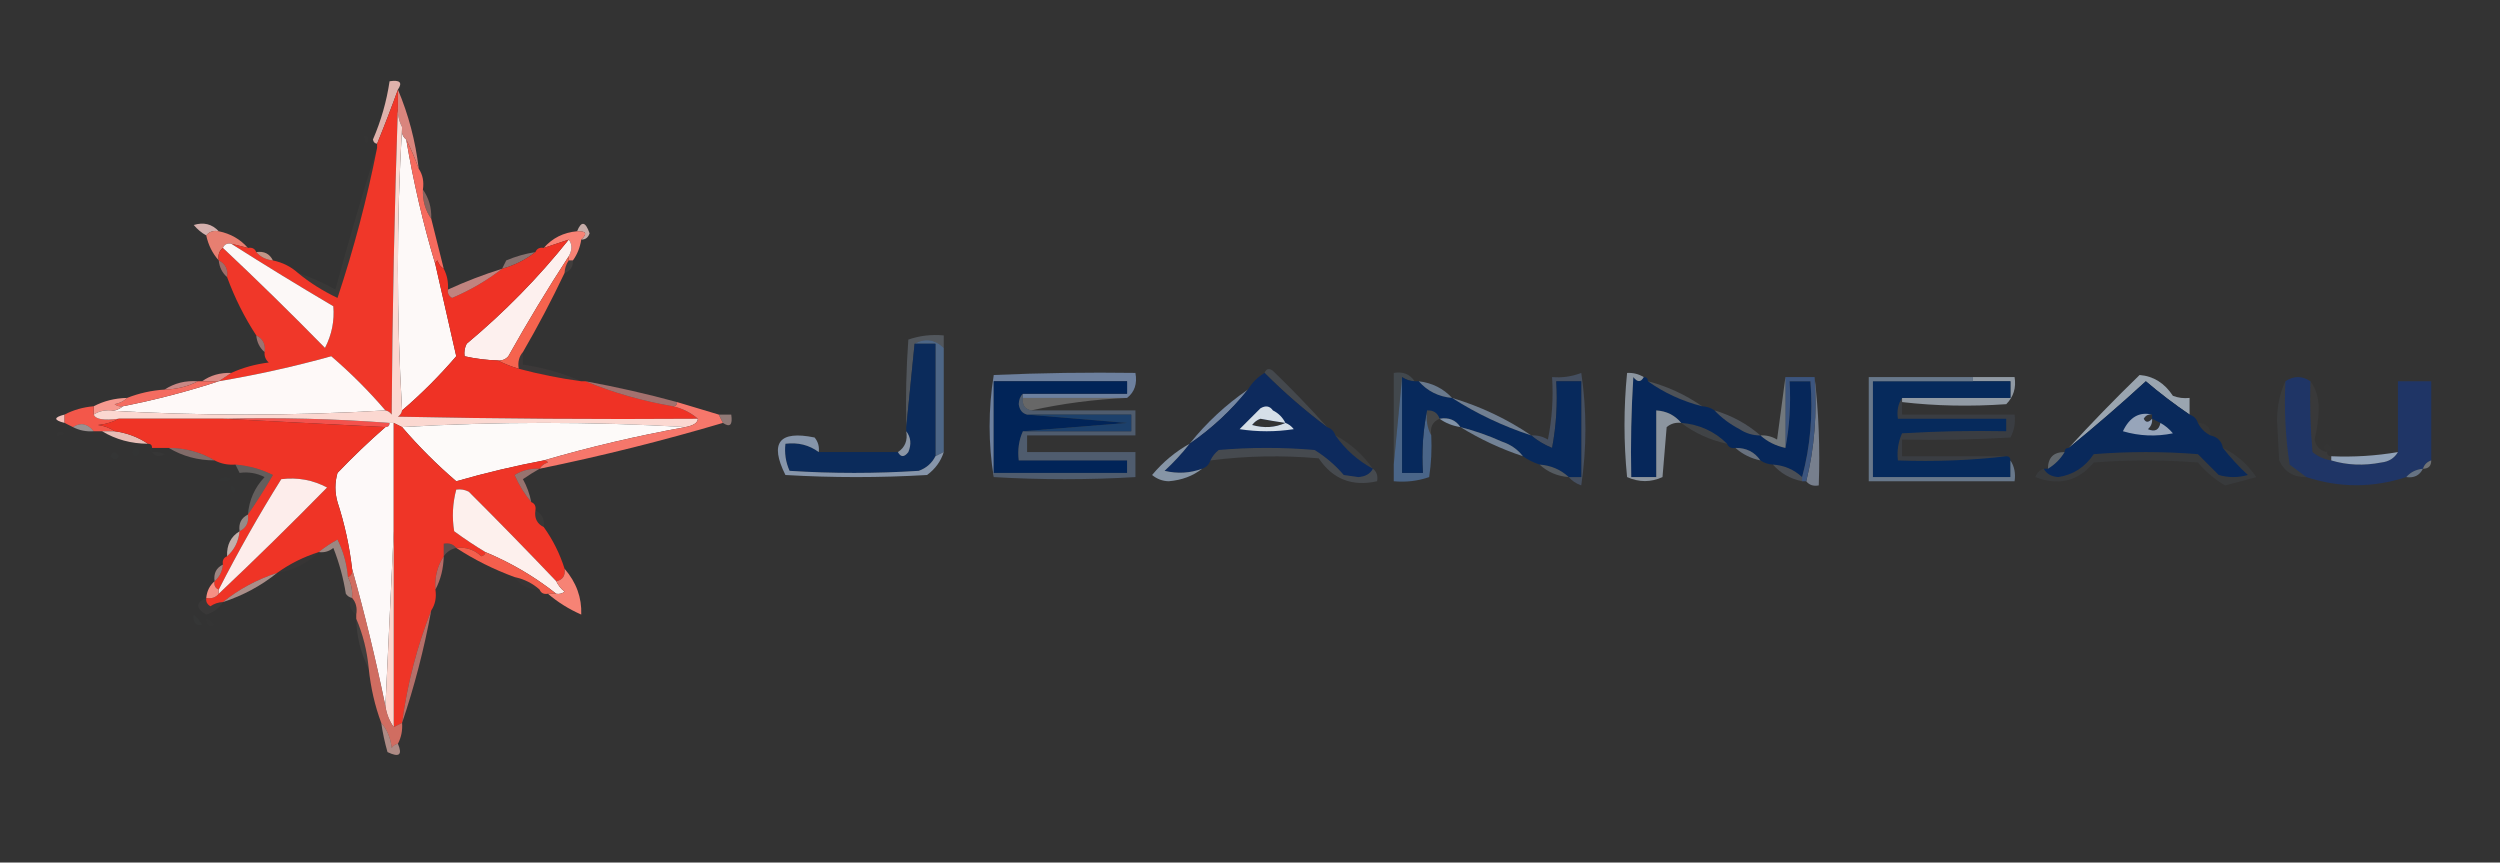 <?xml version="1.0" encoding="UTF-8"?>
<!DOCTYPE svg PUBLIC "-//W3C//DTD SVG 1.1//EN" "http://www.w3.org/Graphics/SVG/1.1/DTD/svg11.dtd">
<svg xmlns="http://www.w3.org/2000/svg" version="1.1" width="600px" height="207px" style="shape-rendering:geometricPrecision; text-rendering:geometricPrecision; image-rendering:optimizeQuality; fill-rule:evenodd; clip-rule:evenodd" xmlns:xlink="http://www.w3.org/1999/xlink">
<rect width="100%" height="100%" fill="#333333" stroke="none"/>
<g><path style="opacity:0.851" fill="#fcc8c1" d="M 95.5,21.5 C 93.961,25.783 92.294,30.116 90.5,34.5C 89.957,34.44 89.624,34.107 89.5,33.5C 91.446,28.996 92.78,24.329 93.5,19.5C 95.993,19.131 96.66,19.797 95.5,21.5 Z"/></g>
<g><path style="opacity:1" fill="#fdf9f8" d="M 96.5,30.5 C 96.263,31.791 96.596,32.791 97.5,33.5C 99.232,43.755 101.565,53.755 104.5,63.5C 106.165,70.826 107.831,78.159 109.5,85.5C 105.479,90.188 101.146,94.521 96.5,98.5C 95.167,75.833 95.167,53.167 96.5,30.5 Z"/></g>
<g><path style="opacity:0.006" fill="#f7fffb" d="M 87.5,32.5 C 88.525,32.897 88.692,33.563 88,34.5C 87.536,33.906 87.369,33.239 87.5,32.5 Z"/></g>
<g><path style="opacity:0.839" fill="#f9958b" d="M 95.5,21.5 C 98.038,27.49 99.705,33.823 100.5,40.5C 99.651,38.112 98.651,35.779 97.5,33.5C 96.596,32.791 96.263,31.791 96.5,30.5C 95.699,28.958 95.366,27.291 95.5,25.5C 95.5,24.167 95.5,22.833 95.5,21.5 Z"/></g>
<g><path style="opacity:0.427" fill="#f8a79d" d="M 101.5,45.5 C 102.924,47.514 103.59,49.848 103.5,52.5C 102.076,50.486 101.41,48.152 101.5,45.5 Z"/></g>
<g><path style="opacity:1" fill="#f66b5e" d="M 97.5,33.5 C 98.651,35.779 99.651,38.112 100.5,40.5C 101.451,41.919 101.784,43.585 101.5,45.5C 101.41,48.152 102.076,50.486 103.5,52.5C 104.49,56.386 105.49,60.386 106.5,64.5C 105.778,64.082 105.278,63.416 105,62.5C 104.601,62.728 104.435,63.062 104.5,63.5C 101.565,53.755 99.232,43.755 97.5,33.5 Z"/></g>
<g><path style="opacity:0.035" fill="#fdcac1" d="M 90.5,35.5 C 88.075,47.739 84.909,59.739 81,71.5C 77.516,69.85 74.349,67.85 71.5,65.5C 74.596,66.547 77.596,67.88 80.5,69.5C 83.627,57.996 86.96,46.663 90.5,35.5 Z"/></g>
<g><path style="opacity:0.82" fill="#f8ccc8" d="M 52.5,55.5 C 51.209,55.263 50.209,55.596 49.5,56.5C 48.373,55.878 47.373,55.045 46.5,54C 48.88,53.261 50.88,53.761 52.5,55.5 Z"/></g>
<g><path style="opacity:0.737" fill="#fcd7d2" d="M 139.5,57.5 C 141.031,56.075 140.698,55.409 138.5,55.5C 139.518,52.972 140.518,53.139 141.5,56C 141.164,57.03 140.497,57.53 139.5,57.5 Z"/></g>
<g><path style="opacity:0.906" fill="#f98777" d="M 52.5,55.5 C 55.331,56.079 57.664,57.412 59.5,59.5C 58.167,59.167 56.833,58.833 55.5,58.5C 54.508,58.328 53.842,58.662 53.5,59.5C 52.596,60.209 52.263,61.209 52.5,62.5C 50.992,60.819 49.992,58.819 49.5,56.5C 50.209,55.596 51.209,55.263 52.5,55.5 Z"/></g>
<g><path style="opacity:1" fill="#f03729" d="M 95.5,21.5 C 95.5,22.833 95.5,24.167 95.5,25.5C 94.668,49.997 94.168,74.663 94,99.5C 93.617,98.944 93.117,98.611 92.5,98.5C 88.521,93.854 84.188,89.521 79.5,85.5C 70.604,87.974 61.604,89.974 52.5,91.5C 53.5,90.833 54.5,90.167 55.5,89.5C 58.258,88.24 61.258,87.406 64.5,87C 63.748,86.329 63.414,85.496 63.5,84.5C 63.771,82.62 63.104,81.287 61.5,80.5C 58.659,76.151 56.325,71.484 54.5,66.5C 54.771,64.62 54.104,63.287 52.5,62.5C 52.263,61.209 52.596,60.209 53.5,59.5C 61.825,67.325 69.992,75.325 78,83.5C 79.631,80.318 80.297,76.985 80,73.5C 71.686,68.6 63.519,63.6 55.5,58.5C 56.833,58.833 58.167,59.167 59.5,59.5C 60.492,59.328 61.158,59.662 61.5,60.5C 62.514,61.674 63.847,62.34 65.5,62.5C 67.819,62.992 69.819,63.992 71.5,65.5C 74.349,67.85 77.516,69.85 81,71.5C 84.909,59.739 88.075,47.739 90.5,35.5C 90.5,35.167 90.5,34.833 90.5,34.5C 92.294,30.116 93.961,25.783 95.5,21.5 Z"/></g>
<g><path style="opacity:1" fill="#f88275" d="M 138.5,55.5 C 140.698,55.409 141.031,56.075 139.5,57.5C 139.204,59.403 138.537,61.07 137.5,62.5C 137.167,62.5 136.833,62.5 136.5,62.5C 136.5,62.167 136.5,61.833 136.5,61.5C 137.354,59.965 137.354,58.632 136.5,57.5C 134.5,58.167 132.5,58.833 130.5,59.5C 132.579,57.127 135.246,55.794 138.5,55.5 Z"/></g>
<g><path style="opacity:0.722" fill="#fbbda9" d="M 61.5,60.5 C 63.38,60.229 64.713,60.896 65.5,62.5C 63.847,62.34 62.514,61.674 61.5,60.5 Z"/></g>
<g><path style="opacity:0.004" fill="#f1fffe" d="M 121.5,62.5 C 120.833,61.167 120.833,61.167 121.5,62.5 Z"/></g>
<g><path style="opacity:0.424" fill="#fcc9c3" d="M 128.5,60.5 C 126.151,62.341 123.485,63.674 120.5,64.5C 120.833,63.833 121.167,63.167 121.5,62.5C 123.746,61.545 126.079,60.878 128.5,60.5 Z"/></g>
<g><path style="opacity:0.557" fill="#f89b94" d="M 52.5,62.5 C 54.104,63.287 54.771,64.62 54.5,66.5C 53.326,65.486 52.66,64.153 52.5,62.5 Z"/></g>
<g><path style="opacity:0.067" fill="#ffd7ce" d="M 136.5,62.5 C 136.833,62.5 137.167,62.5 137.5,62.5C 137.573,64.027 136.906,65.027 135.5,65.5C 135.557,64.391 135.89,63.391 136.5,62.5 Z"/></g>
<g><path style="opacity:1" fill="#fcf8f7" d="M 53.5,59.5 C 53.842,58.662 54.508,58.328 55.5,58.5C 63.519,63.6 71.686,68.6 80,73.5C 80.297,76.985 79.631,80.318 78,83.5C 69.992,75.325 61.825,67.325 53.5,59.5 Z"/></g>
<g><path style="opacity:1" fill="#fdf0ee" d="M 136.5,57.5 C 137.354,58.632 137.354,59.965 136.5,61.5C 131.441,69.27 126.608,77.27 122,85.5C 121.329,86.252 120.496,86.586 119.5,86.5C 116.794,86.425 114.127,86.092 111.5,85.5C 111.351,84.448 111.517,83.448 112,82.5C 121.094,74.908 129.261,66.575 136.5,57.5 Z"/></g>
<g><path style="opacity:0.522" fill="#fdb0aa" d="M 61.5,80.5 C 63.104,81.287 63.771,82.62 63.5,84.5C 62.326,83.486 61.66,82.153 61.5,80.5 Z"/></g>
<g><path style="opacity:0.953" fill="#4f698a" d="M 219.5,82.5 C 222.007,81.102 224.34,81.436 226.5,83.5C 226.5,91.833 226.5,100.167 226.5,108.5C 225.833,108.833 225.167,109.167 224.5,109.5C 224.5,100.5 224.5,91.5 224.5,82.5C 222.833,82.5 221.167,82.5 219.5,82.5 Z"/></g>
<g><path style="opacity:0.043" fill="#f8aca7" d="M 125.5,84.5 C 125.5,85.5 125.5,86.5 125.5,87.5C 130.445,88.233 135.112,89.566 139.5,91.5C 134.455,90.816 129.455,89.816 124.5,88.5C 124.232,86.901 124.566,85.568 125.5,84.5 Z"/></g>
<g><path style="opacity:0.294" fill="#9caec3" d="M 226.5,83.5 C 224.34,81.436 222.007,81.102 219.5,82.5C 218.833,89.167 218.167,95.833 217.5,102.5C 217.334,95.492 217.5,88.492 218,81.5C 220.719,80.556 223.552,80.223 226.5,80.5C 226.5,81.5 226.5,82.5 226.5,83.5 Z"/></g>
<g><path style="opacity:1" fill="#fef9f8" d="M 92.5,98.5 C 70.167,99.833 47.833,99.833 25.5,98.5C 27.099,98.768 28.432,98.434 29.5,97.5C 37.398,95.943 45.065,93.943 52.5,91.5C 61.604,89.974 70.604,87.974 79.5,85.5C 84.188,89.521 88.521,93.854 92.5,98.5 Z"/></g>
<g><path style="opacity:1" fill="#f6634e" d="M 136.5,61.5 C 136.5,61.833 136.5,62.167 136.5,62.5C 135.89,63.391 135.557,64.391 135.5,65.5C 132.403,72.031 129.07,78.364 125.5,84.5C 124.566,85.568 124.232,86.901 124.5,88.5C 122.694,87.976 121.028,87.309 119.5,86.5C 120.496,86.586 121.329,86.252 122,85.5C 126.608,77.27 131.441,69.27 136.5,61.5 Z"/></g>
<g><path style="opacity:1" fill="#ef3225" d="M 136.5,57.5 C 129.261,66.575 121.094,74.908 112,82.5C 111.517,83.448 111.351,84.448 111.5,85.5C 114.127,86.092 116.794,86.425 119.5,86.5C 121.028,87.309 122.694,87.976 124.5,88.5C 129.455,89.816 134.455,90.816 139.5,91.5C 139.833,91.5 140.167,91.5 140.5,91.5C 147.161,94.253 154.161,96.253 161.5,97.5C 163.751,98.015 165.751,99.015 167.5,100.5C 143.498,100.667 119.498,100.5 95.5,100C 96.056,99.617 96.389,99.117 96.5,98.5C 101.146,94.521 105.479,90.188 109.5,85.5C 107.831,78.159 106.165,70.826 104.5,63.5C 104.435,63.062 104.601,62.728 105,62.5C 105.278,63.416 105.778,64.082 106.5,64.5C 107.301,66.042 107.634,67.709 107.5,69.5C 107.369,70.376 107.702,71.043 108.5,71.5C 112.859,69.658 116.859,67.325 120.5,64.5C 123.485,63.674 126.151,62.341 128.5,60.5C 128.842,59.662 129.508,59.328 130.5,59.5C 132.5,58.833 134.5,58.167 136.5,57.5 Z"/></g>
<g><path style="opacity:0.722" fill="#f7a29d" d="M 120.5,64.5 C 116.859,67.325 112.859,69.658 108.5,71.5C 107.702,71.043 107.369,70.376 107.5,69.5C 111.703,67.568 116.036,65.901 120.5,64.5 Z"/></g>
<g><path style="opacity:0.855" fill="#f89c94" d="M 55.5,89.5 C 54.5,90.167 53.5,90.833 52.5,91.5C 51.167,91.5 49.833,91.5 48.5,91.5C 50.514,90.076 52.848,89.409 55.5,89.5 Z"/></g>
<g><path style="opacity:1" fill="#6d809e" d="M 270.5,95.5 C 262.167,95.5 253.833,95.5 245.5,95.5C 245.5,95.167 245.5,94.833 245.5,94.5C 253.833,94.5 262.167,94.5 270.5,94.5C 270.5,93.5 270.5,92.5 270.5,91.5C 259.833,91.5 249.167,91.5 238.5,91.5C 238.5,98.833 238.5,106.167 238.5,113.5C 238.5,113.833 238.5,114.167 238.5,114.5C 237.172,106.432 237.172,98.265 238.5,90C 249.828,89.5 261.162,89.334 272.5,89.5C 272.975,92.082 272.308,94.082 270.5,95.5 Z"/></g>
<g><path style="opacity:0.8" fill="#b4c1cf" d="M 525.5,99.5 C 521.866,97.035 518.366,94.368 515,91.5C 508.973,97.029 502.806,102.363 496.5,107.5C 501.86,101.636 507.527,95.803 513.5,90C 516.82,90.265 519.487,91.931 521.5,95C 522.793,95.49 524.127,95.657 525.5,95.5C 525.5,96.833 525.5,98.167 525.5,99.5 Z"/></g>
<g><path style="opacity:0.591" fill="#a6b4cb" d="M 435.5,90.5 C 436.493,98.984 436.826,107.651 436.5,116.5C 435.209,116.737 434.209,116.404 433.5,115.5C 435.468,107.567 436.135,99.234 435.5,90.5 Z"/></g>
<g><path style="opacity:0.757" fill="#faa39f" d="M 47.5,91.5 C 45.095,92.768 42.428,93.435 39.5,93.5C 41.838,91.96 44.505,91.294 47.5,91.5 Z"/></g>
<g><path style="opacity:1" fill="#012458" d="M 245.5,94.5 C 244.861,95.097 244.528,95.93 244.5,97C 244.684,98.376 245.351,99.209 246.5,99.5C 254.343,100.167 262.343,100.833 270.5,101.5C 262.01,102.167 253.676,102.833 245.5,103.5C 244.532,105.607 244.198,107.941 244.5,110.5C 253.167,110.5 261.833,110.5 270.5,110.5C 270.5,111.5 270.5,112.5 270.5,113.5C 259.833,113.5 249.167,113.5 238.5,113.5C 238.5,106.167 238.5,98.833 238.5,91.5C 249.167,91.5 259.833,91.5 270.5,91.5C 270.5,92.5 270.5,93.5 270.5,94.5C 262.167,94.5 253.833,94.5 245.5,94.5 Z"/></g>
<g><path style="opacity:1" fill="#4a6588" d="M 336.5,90.5 C 336.5,98.167 336.5,105.833 336.5,113.5C 338.167,113.5 339.833,113.5 341.5,113.5C 341.179,108.305 341.513,103.305 342.5,98.5C 342.205,100.735 342.539,102.735 343.5,104.5C 343.665,107.85 343.498,111.183 343,114.5C 340.281,115.444 337.448,115.777 334.5,115.5C 334.5,114.167 334.5,112.833 334.5,111.5C 335.167,104.5 335.833,97.5 336.5,90.5 Z"/></g>
<g><path style="opacity:0.557" fill="#fba29c" d="M 140.5,91.5 C 147.936,92.86 155.269,94.526 162.5,96.5C 162.5,97.167 162.167,97.5 161.5,97.5C 154.161,96.253 147.161,94.253 140.5,91.5 Z"/></g>
<g><path style="opacity:0.486" fill="#596e90" d="M 376.5,114.5 C 377.5,114.5 378.5,114.5 379.5,114.5C 379.5,106.833 379.5,99.167 379.5,91.5C 377.5,91.5 375.5,91.5 373.5,91.5C 373.828,96.875 373.495,102.208 372.5,107.5C 370.604,106.725 368.937,105.725 367.5,104.5C 368.93,104.421 370.264,104.754 371.5,105.5C 372.494,100.544 372.827,95.544 372.5,90.5C 374.92,90.708 377.253,90.374 379.5,89.5C 380.833,98.5 380.833,107.5 379.5,116.5C 378.261,116.058 377.261,115.391 376.5,114.5 Z"/></g>
<g><path style="opacity:0.224" fill="#7690a6" d="M 339.5,91.5 C 338.391,91.443 337.391,91.11 336.5,90.5C 335.833,97.5 335.167,104.5 334.5,111.5C 334.5,104.167 334.5,96.833 334.5,89.5C 336.698,89.12 338.365,89.787 339.5,91.5 Z"/></g>
<g><path style="opacity:0.257" fill="#fcfdfd" d="M 245.5,95.5 C 253.833,95.5 262.167,95.5 270.5,95.5C 262.612,95.847 254.946,96.847 247.5,98.5C 245.952,98.179 245.285,97.179 245.5,95.5 Z"/></g>
<g><path style="opacity:1" fill="#06275a" d="M 394.5,90.5 C 395.167,90.5 395.5,90.833 395.5,91.5C 399.385,94.273 403.718,96.273 408.5,97.5C 409.609,97.557 410.609,97.89 411.5,98.5C 413.141,100.258 415.141,101.758 417.5,103C 419.025,104.009 420.692,104.509 422.5,104.5C 424.181,106.008 426.181,107.008 428.5,107.5C 429.488,102.36 429.821,97.026 429.5,91.5C 431.167,91.5 432.833,91.5 434.5,91.5C 435.132,99.573 434.465,107.24 432.5,114.5C 430.539,112.688 428.206,111.688 425.5,111.5C 424.391,111.443 423.391,111.11 422.5,110.5C 421.089,108.461 419.089,107.461 416.5,107.5C 415.508,107.672 414.842,107.338 414.5,106.5C 411.493,103.52 407.826,101.853 403.5,101.5C 401.97,99.653 399.97,98.653 397.5,98.5C 397.5,103.833 397.5,109.167 397.5,114.5C 395.5,114.5 393.5,114.5 391.5,114.5C 391.334,106.493 391.5,98.493 392,90.5C 392.977,91.774 393.811,91.774 394.5,90.5 Z"/></g>
<g><path style="opacity:0.259" fill="#9dabbf" d="M 395.5,91.5 C 400.203,92.733 404.536,94.733 408.5,97.5C 403.718,96.273 399.385,94.273 395.5,91.5 Z"/></g>
<g><path style="opacity:0.697" fill="#bbc8d5" d="M 473.5,91.5 C 473.5,91.167 473.5,90.833 473.5,90.5C 476.833,90.5 480.167,90.5 483.5,90.5C 483.917,93.079 483.25,95.246 481.5,97C 472.93,97.603 464.597,97.437 456.5,96.5C 456.5,96.167 456.5,95.833 456.5,95.5C 465.167,95.5 473.833,95.5 482.5,95.5C 482.5,94.167 482.5,92.833 482.5,91.5C 479.5,91.5 476.5,91.5 473.5,91.5 Z"/></g>
<g><path style="opacity:1" fill="#f46c60" d="M 47.5,91.5 C 47.833,91.5 48.167,91.5 48.5,91.5C 49.833,91.5 51.167,91.5 52.5,91.5C 45.065,93.943 37.398,95.943 29.5,97.5C 28.761,97.631 28.094,97.464 27.5,97C 28.738,96.768 29.738,96.268 30.5,95.5C 33.37,94.366 36.37,93.7 39.5,93.5C 42.428,93.435 45.095,92.768 47.5,91.5 Z"/></g>
<g><path style="opacity:0.196" fill="#8ea0b7" d="M 303.5,89.5 C 303.897,88.475 304.563,88.308 305.5,89C 310.037,93.369 314.37,97.869 318.5,102.5C 313.224,98.563 308.224,94.229 303.5,89.5 Z"/></g>
<g><path style="opacity:1" fill="#3c557e" d="M 428.5,90.5 C 430.833,90.5 433.167,90.5 435.5,90.5C 436.135,99.234 435.468,107.567 433.5,115.5C 433.167,115.5 432.833,115.5 432.5,115.5C 432.5,115.167 432.5,114.833 432.5,114.5C 434.465,107.24 435.132,99.573 434.5,91.5C 432.833,91.5 431.167,91.5 429.5,91.5C 429.821,97.026 429.488,102.36 428.5,107.5C 428.5,101.833 428.5,96.167 428.5,90.5 Z"/></g>
<g><path style="opacity:1" fill="#f79a90" d="M 30.5,95.5 C 29.738,96.268 28.738,96.768 27.5,97C 28.094,97.464 28.761,97.631 29.5,97.5C 28.432,98.434 27.099,98.768 25.5,98.5C 24.391,98.557 23.391,98.89 22.5,99.5C 22.5,98.833 22.5,98.167 22.5,97.5C 24.905,96.232 27.572,95.565 30.5,95.5 Z"/></g>
<g><path style="opacity:0.58" fill="#657a99" d="M 245.5,94.5 C 245.5,94.833 245.5,95.167 245.5,95.5C 245.285,97.179 245.952,98.179 247.5,98.5C 255.833,98.5 264.167,98.5 272.5,98.5C 272.5,100.5 272.5,102.5 272.5,104.5C 263.833,104.5 255.167,104.5 246.5,104.5C 246.5,105.833 246.5,107.167 246.5,108.5C 255.167,108.5 263.833,108.5 272.5,108.5C 272.5,110.5 272.5,112.5 272.5,114.5C 261.195,115.171 249.862,115.171 238.5,114.5C 238.5,114.167 238.5,113.833 238.5,113.5C 249.167,113.5 259.833,113.5 270.5,113.5C 270.5,112.5 270.5,111.5 270.5,110.5C 261.833,110.5 253.167,110.5 244.5,110.5C 244.198,107.941 244.532,105.607 245.5,103.5C 254.167,103.5 262.833,103.5 271.5,103.5C 271.5,102.167 271.5,100.833 271.5,99.5C 263.167,99.5 254.833,99.5 246.5,99.5C 245.351,99.209 244.684,98.376 244.5,97C 244.528,95.93 244.861,95.097 245.5,94.5 Z"/></g>
<g><path style="opacity:0.424" fill="#cad7e0" d="M 428.5,90.5 C 428.5,96.167 428.5,101.833 428.5,107.5C 426.181,107.008 424.181,106.008 422.5,104.5C 423.93,104.421 425.264,104.754 426.5,105.5C 427.167,100.349 427.834,95.349 428.5,90.5 Z"/></g>
<g><path style="opacity:0.957" fill="#fbc8c2" d="M 15.5,99.5 C 15.5,100.167 15.5,100.833 15.5,101.5C 12.833,100.833 12.833,100.167 15.5,99.5 Z"/></g>
<g><path style="opacity:1" fill="#f3574a" d="M 22.5,97.5 C 22.5,98.167 22.5,98.833 22.5,99.5C 22.897,100.632 24.897,100.965 28.5,100.5C 27.048,101.302 25.382,101.802 23.5,102C 25.058,102.21 26.392,102.71 27.5,103.5C 26.5,103.5 25.5,103.5 24.5,103.5C 23.833,103.5 23.167,103.5 22.5,103.5C 21.005,101.655 19.338,101.322 17.5,102.5C 16.833,102.167 16.167,101.833 15.5,101.5C 15.5,100.833 15.5,100.167 15.5,99.5C 17.599,98.388 19.933,97.722 22.5,97.5 Z"/></g>
<g><path style="opacity:1" fill="#f3524d" d="M 53.5,100.5 C 67.01,100.171 80.344,100.504 93.5,101.5C 93.5,102.167 93.167,102.5 92.5,102.5C 79.5,101.833 66.5,101.167 53.5,100.5 Z"/></g>
<g><path style="opacity:1" fill="#fbd8d1" d="M 95.5,25.5 C 95.366,27.291 95.699,28.958 96.5,30.5C 95.167,53.167 95.167,75.833 96.5,98.5C 96.389,99.117 96.056,99.617 95.5,100C 119.498,100.5 143.498,100.667 167.5,100.5C 167.445,101.469 166.445,102.136 164.5,102.5C 141.833,101.167 119.167,101.167 96.5,102.5C 95.833,102.167 95.167,101.833 94.5,101.5C 94.167,101.5 93.833,101.5 93.5,101.5C 80.344,100.504 67.01,100.171 53.5,100.5C 45.167,100.5 36.833,100.5 28.5,100.5C 24.897,100.965 22.897,100.632 22.5,99.5C 23.391,98.89 24.391,98.557 25.5,98.5C 47.833,99.833 70.167,99.833 92.5,98.5C 93.117,98.611 93.617,98.944 94,99.5C 94.168,74.663 94.668,49.997 95.5,25.5 Z"/></g>
<g><path style="opacity:0.467" fill="#fccbc5" d="M 172.5,99.5 C 173.5,99.5 174.5,99.5 175.5,99.5C 175.869,101.993 175.203,102.66 173.5,101.5C 173.167,100.833 172.833,100.167 172.5,99.5 Z"/></g>
<g><path style="opacity:0.965" fill="#788ba6" d="M 299.5,93.5 C 295.441,98.562 290.774,102.895 285.5,106.5C 289.559,101.438 294.226,97.105 299.5,93.5 Z"/></g>
<g><path style="opacity:1" fill="#062a5c" d="M 473.5,91.5 C 476.5,91.5 479.5,91.5 482.5,91.5C 482.5,92.833 482.5,94.167 482.5,95.5C 473.833,95.5 465.167,95.5 456.5,95.5C 455.549,96.919 455.216,98.585 455.5,100.5C 464.167,100.5 472.833,100.5 481.5,100.5C 481.5,101.5 481.5,102.5 481.5,103.5C 473.16,103.334 464.827,103.5 456.5,104C 455.577,106.041 455.244,108.208 455.5,110.5C 464.349,110.826 473.016,110.493 481.5,109.5C 482.167,109.5 482.5,109.833 482.5,110.5C 482.5,111.833 482.5,113.167 482.5,114.5C 471.5,114.5 460.5,114.5 449.5,114.5C 449.5,106.833 449.5,99.167 449.5,91.5C 457.5,91.5 465.5,91.5 473.5,91.5 Z"/></g>
<g><path style="opacity:1" fill="#fdfaf9" d="M 164.5,102.5 C 152.911,104.596 141.578,107.263 130.5,110.5C 123.431,111.845 116.431,113.512 109.5,115.5C 104.812,111.479 100.479,107.146 96.5,102.5C 119.167,101.167 141.833,101.167 164.5,102.5 Z"/></g>
<g><path style="opacity:0.306" fill="#8d9eb5" d="M 411.5,98.5 C 415.651,99.74 419.317,101.74 422.5,104.5C 420.692,104.509 419.025,104.009 417.5,103C 415.141,101.758 413.141,100.258 411.5,98.5 Z"/></g>
<g><path style="opacity:0.02" fill="#cbd6e0" d="M 527.5,101.5 C 529.5,101.5 530.5,102.5 530.5,104.5C 529.167,103.833 528.167,102.833 527.5,101.5 Z"/></g>
<g><path style="opacity:0.506" fill="#feeeed" d="M 17.5,102.5 C 19.338,101.322 21.005,101.655 22.5,103.5C 20.709,103.634 19.042,103.301 17.5,102.5 Z"/></g>
<g><path style="opacity:1" fill="#1c406b" d="M 246.5,99.5 C 254.833,99.5 263.167,99.5 271.5,99.5C 271.5,100.833 271.5,102.167 271.5,103.5C 262.833,103.5 254.167,103.5 245.5,103.5C 253.676,102.833 262.01,102.167 270.5,101.5C 262.343,100.833 254.343,100.167 246.5,99.5 Z"/></g>
<g><path style="opacity:0.006" fill="#fafcf8" d="M 13.5,104.5 C 13.897,103.475 14.563,103.308 15.5,104C 14.906,104.464 14.239,104.631 13.5,104.5 Z"/></g>
<g><path style="opacity:1" fill="#fdf9f9" d="M 93.5,101.5 C 93.833,101.5 94.167,101.5 94.5,101.5C 94.5,110.167 94.5,118.833 94.5,127.5C 93.833,141.5 93.167,155.5 92.5,169.5C 90.198,158.291 87.531,147.291 84.5,136.5C 83.871,131.059 82.704,125.726 81,120.5C 80.333,118.167 80.333,115.833 81,113.5C 84.702,109.63 88.536,105.963 92.5,102.5C 93.167,102.5 93.5,102.167 93.5,101.5 Z"/></g>
<g><path style="opacity:0.902" fill="#faccc4" d="M 24.5,103.5 C 25.5,103.5 26.5,103.5 27.5,103.5C 30.485,103.903 33.152,104.903 35.5,106.5C 31.466,106.483 27.799,105.483 24.5,103.5 Z"/></g>
<g><path style="opacity:1" fill="#ef3426" d="M 28.5,100.5 C 36.833,100.5 45.167,100.5 53.5,100.5C 66.5,101.167 79.5,101.833 92.5,102.5C 88.536,105.963 84.702,109.63 81,113.5C 80.333,115.833 80.333,118.167 81,120.5C 82.704,125.726 83.871,131.059 84.5,136.5C 84.672,137.492 84.338,138.158 83.5,138.5C 83.23,135.298 82.396,132.298 81,129.5C 79.348,130.399 77.848,131.399 76.5,132.5C 72.849,133.659 69.515,135.326 66.5,137.5C 61.681,139.074 57.347,141.407 53.5,144.5C 52.417,144.539 51.417,144.873 50.5,145.5C 49.703,145.043 49.369,144.376 49.5,143.5C 50.791,143.737 51.791,143.404 52.5,142.5C 61.298,134.202 69.965,125.702 78.5,117C 75.068,115.181 71.401,114.514 67.5,115C 62.108,123.617 57.108,132.451 52.5,141.5C 51.662,141.158 51.328,140.492 51.5,139.5C 52.674,138.486 53.34,137.153 53.5,135.5C 53.328,134.508 53.662,133.842 54.5,133.5C 56.245,131.967 57.245,129.967 57.5,127.5C 59.104,126.713 59.771,125.38 59.5,123.5C 61.583,120.473 63.583,117.307 65.5,114C 62.702,112.604 59.702,111.77 56.5,111.5C 54.709,111.634 53.042,111.301 51.5,110.5C 48.201,108.517 44.534,107.517 40.5,107.5C 39.167,107.5 37.833,107.5 36.5,107.5C 36.5,106.833 36.167,106.5 35.5,106.5C 33.152,104.903 30.485,103.903 27.5,103.5C 26.392,102.71 25.058,102.21 23.5,102C 25.382,101.802 27.048,101.302 28.5,100.5 Z"/></g>
<g><path style="opacity:1" fill="#0d2a5d" d="M 303.5,89.5 C 308.224,94.229 313.224,98.563 318.5,102.5C 319.5,102.833 320.167,103.5 320.5,104.5C 322.9,107.903 325.9,110.57 329.5,112.5C 328.848,113.725 327.681,114.392 326,114.5C 324.833,114.333 323.667,114.167 322.5,114C 320.461,111.626 318.128,109.626 315.5,108C 307.833,107.333 300.167,107.333 292.5,108C 291.619,108.708 290.953,109.542 290.5,110.5C 290.167,111.5 289.5,112.167 288.5,112.5C 285.592,113.569 282.592,113.736 279.5,113C 281.706,110.963 283.706,108.797 285.5,106.5C 290.774,102.895 295.441,98.562 299.5,93.5C 300.5,91.833 301.833,90.5 303.5,89.5 Z M 302.5,100.5 C 304.456,100.867 306.456,101.2 308.5,101.5C 306.034,102.634 303.367,102.801 300.5,102C 301.044,101.283 301.711,100.783 302.5,100.5 Z"/></g>
<g><path style="opacity:0.973" fill="#dce4ec" d="M 305.5,98.5 C 306.833,99.167 307.833,100.167 308.5,101.5C 309.289,101.783 309.956,102.283 310.5,103C 306.167,103.667 301.833,103.667 297.5,103C 299.167,101.333 300.833,99.667 302.5,98C 303.749,97.26 304.749,97.427 305.5,98.5 Z M 302.5,100.5 C 304.456,100.867 306.456,101.2 308.5,101.5C 306.034,102.634 303.367,102.801 300.5,102C 301.044,101.283 301.711,100.783 302.5,100.5 Z"/></g>
<g><path style="opacity:0.149" fill="#8fa2b9" d="M 403.5,101.5 C 407.826,101.853 411.493,103.52 414.5,106.5C 410.418,105.624 406.751,103.957 403.5,101.5 Z"/></g>
<g><path style="opacity:0.149" fill="#667c9c" d="M 456.5,95.5 C 456.5,95.833 456.5,96.167 456.5,96.5C 456.5,97.5 456.5,98.5 456.5,99.5C 465.5,99.5 474.5,99.5 483.5,99.5C 483.739,101.467 483.406,103.301 482.5,105C 473.84,105.5 465.173,105.666 456.5,105.5C 456.5,106.833 456.5,108.167 456.5,109.5C 464.833,109.5 473.167,109.5 481.5,109.5C 473.016,110.493 464.349,110.826 455.5,110.5C 455.244,108.208 455.577,106.041 456.5,104C 464.827,103.5 473.16,103.334 481.5,103.5C 481.5,102.5 481.5,101.5 481.5,100.5C 472.833,100.5 464.167,100.5 455.5,100.5C 455.216,98.585 455.549,96.919 456.5,95.5 Z"/></g>
<g><path style="opacity:1" fill="#1f3566" d="M 554.5,91.5 C 554.334,97.176 554.501,102.843 555,108.5C 556.33,109.582 557.83,110.249 559.5,110.5C 563.311,111.645 567.311,111.812 571.5,111C 573.32,110.8 574.653,109.966 575.5,108.5C 575.5,102.833 575.5,97.167 575.5,91.5C 578.167,91.5 580.833,91.5 583.5,91.5C 583.5,97.833 583.5,104.167 583.5,110.5C 582.5,110.833 581.833,111.5 581.5,112.5C 579.847,112.66 578.514,113.326 577.5,114.5C 569.505,117.107 561.505,117.107 553.5,114.5C 552.235,113.521 550.901,112.521 549.5,111.5C 548.503,104.866 548.17,98.2 548.5,91.5C 550.5,90.167 552.5,90.167 554.5,91.5 Z"/></g>
<g><path style="opacity:1" fill="#ef3527" d="M 94.5,101.5 C 95.167,101.833 95.833,102.167 96.5,102.5C 100.479,107.146 104.812,111.479 109.5,115.5C 116.431,113.512 123.431,111.845 130.5,110.5C 130.938,110.435 131.272,110.601 131.5,111C 130.584,111.278 129.918,111.778 129.5,112.5C 127.345,112.372 125.345,112.872 123.5,114C 124.568,116.438 125.902,118.605 127.5,120.5C 128.338,120.842 128.672,121.508 128.5,122.5C 128.229,124.38 128.896,125.713 130.5,126.5C 132.674,129.515 134.341,132.849 135.5,136.5C 135.715,138.179 135.048,139.179 133.5,139.5C 126.621,132.27 119.621,125.103 112.5,118C 111.552,117.517 110.552,117.351 109.5,117.5C 108.624,120.799 108.457,124.132 109,127.5C 111.479,129.314 113.979,130.981 116.5,132.5C 116.44,133.043 116.107,133.376 115.5,133.5C 113.827,131.914 111.827,131.247 109.5,131.5C 108.791,130.596 107.791,130.263 106.5,130.5C 106.5,131.5 106.5,132.5 106.5,133.5C 104.96,135.838 104.294,138.505 104.5,141.5C 104.784,143.415 104.451,145.081 103.5,146.5C 100.098,155.105 97.764,164.105 96.5,173.5C 95.833,173.833 95.167,174.167 94.5,174.5C 94.5,158.833 94.5,143.167 94.5,127.5C 94.5,118.833 94.5,110.167 94.5,101.5 Z"/></g>
<g><path style="opacity:1" fill="#09295b" d="M 525.5,99.5 C 526.5,99.833 527.167,100.5 527.5,101.5C 528.167,102.833 529.167,103.833 530.5,104.5C 532.19,104.856 533.19,105.856 533.5,107.5C 535.294,109.797 537.294,111.963 539.5,114C 537.167,114.667 534.833,114.667 532.5,114C 530.833,112.333 529.167,110.667 527.5,109C 519.167,108.333 510.833,108.333 502.5,109C 500.399,112.124 497.566,113.958 494,114.5C 492.319,114.392 491.152,113.725 490.5,112.5C 490.833,112.5 491.167,112.5 491.5,112.5C 493.167,111.5 494.5,110.167 495.5,108.5C 495.5,107.833 495.833,107.5 496.5,107.5C 502.806,102.363 508.973,97.029 515,91.5C 518.366,94.368 521.866,97.035 525.5,99.5 Z M 516.5,100.5 C 517.167,100.833 517.833,101.167 518.5,101.5C 518.157,103.225 517.157,103.725 515.5,103C 516.252,102.329 516.586,101.496 516.5,100.5 Z M 516.5,99.5 C 516.5,99.833 516.5,100.167 516.5,100.5C 515.637,101.463 514.97,101.463 514.5,100.5C 514.957,99.703 515.624,99.369 516.5,99.5 Z"/></g>
<g><path style="opacity:0.655" fill="#e2e7ec" d="M 516.5,99.5 C 515.624,99.369 514.957,99.703 514.5,100.5C 514.97,101.463 515.637,101.463 516.5,100.5C 516.586,101.496 516.252,102.329 515.5,103C 517.157,103.725 518.157,103.225 518.5,101.5C 519.627,102.122 520.627,102.955 521.5,104C 517.459,104.827 513.459,104.66 509.5,103.5C 511.107,100.108 513.44,98.775 516.5,99.5 Z"/></g>
<g><path style="opacity:0.078" fill="#899db6" d="M 548.5,91.5 C 548.17,98.2 548.503,104.866 549.5,111.5C 550.901,112.521 552.235,113.521 553.5,114.5C 550.439,114.556 548.272,113.222 547,110.5C 546.833,107.333 546.667,104.167 546.5,101C 546.515,97.424 547.182,94.257 548.5,91.5 Z"/></g>
<g><path style="opacity:0.005" fill="#fefef7" d="M 558.5,108.5 C 557.537,107.637 557.537,106.97 558.5,106.5C 559.773,107.257 559.773,107.923 558.5,108.5 Z"/></g>
<g><path style="opacity:0.004" fill="#f6fffe" d="M 36.5,107.5 C 36.5,107.833 36.5,108.167 36.5,108.5C 35.83,108.019 35.83,107.685 36.5,107.5 Z"/></g>
<g><path style="opacity:0.384" fill="#ffc7c0" d="M 40.5,107.5 C 44.534,107.517 48.201,108.517 51.5,110.5C 47.466,110.483 43.799,109.483 40.5,107.5 Z"/></g>
<g><path style="opacity:1" fill="#f6776b" d="M 162.5,96.5 C 165.817,97.497 169.15,98.497 172.5,99.5C 172.833,100.167 173.167,100.833 173.5,101.5C 159.086,105.77 144.419,109.437 129.5,112.5C 129.918,111.778 130.584,111.278 131.5,111C 131.272,110.601 130.938,110.435 130.5,110.5C 141.578,107.263 152.911,104.596 164.5,102.5C 166.445,102.136 167.445,101.469 167.5,100.5C 165.751,99.015 163.751,98.015 161.5,97.5C 162.167,97.5 162.5,97.167 162.5,96.5 Z"/></g>
<g><path style="opacity:0.067" fill="#b5c4d4" d="M 320.5,104.5 C 324.074,106.401 327.074,109.068 329.5,112.5C 325.9,110.57 322.9,107.903 320.5,104.5 Z"/></g>
<g><path style="opacity:1" fill="#07295c" d="M 336.5,90.5 C 337.391,91.11 338.391,91.443 339.5,91.5C 339.833,91.5 340.167,91.5 340.5,91.5C 342.579,93.873 345.246,95.206 348.5,95.5C 354.381,99.272 360.714,102.272 367.5,104.5C 368.937,105.725 370.604,106.725 372.5,107.5C 373.495,102.208 373.828,96.875 373.5,91.5C 375.5,91.5 377.5,91.5 379.5,91.5C 379.5,99.167 379.5,106.833 379.5,114.5C 378.5,114.5 377.5,114.5 376.5,114.5C 374.574,112.707 372.241,111.707 369.5,111.5C 368.005,111.011 366.671,110.345 365.5,109.5C 364.251,107.864 362.584,106.697 360.5,106C 357.242,104.533 353.908,103.367 350.5,102.5C 349.365,100.787 347.698,100.12 345.5,100.5C 345.027,99.094 344.027,98.427 342.5,98.5C 341.513,103.305 341.179,108.305 341.5,113.5C 339.833,113.5 338.167,113.5 336.5,113.5C 336.5,105.833 336.5,98.167 336.5,90.5 Z"/></g>
<g><path style="opacity:0.788" fill="#8397b0" d="M 350.5,102.5 C 353.908,103.367 357.242,104.533 360.5,106C 362.584,106.697 364.251,107.864 365.5,109.5C 360.214,107.74 355.214,105.407 350.5,102.5 Z"/></g>
<g><path style="opacity:0.11" fill="#e2e6ee" d="M 342.5,98.5 C 344.027,98.427 345.027,99.094 345.5,100.5C 343.824,101.183 343.157,102.517 343.5,104.5C 342.539,102.735 342.205,100.735 342.5,98.5 Z"/></g>
<g><path style="opacity:0.957" fill="#8597ae" d="M 345.5,100.5 C 347.698,100.12 349.365,100.787 350.5,102.5C 348.597,102.204 346.93,101.537 345.5,100.5 Z"/></g>
<g><path style="opacity:0.769" fill="#8395ad" d="M 348.5,95.5 C 355.362,97.556 361.696,100.556 367.5,104.5C 360.714,102.272 354.381,99.272 348.5,95.5 Z"/></g>
<g><path style="opacity:0.737" fill="#7f94ad" d="M 340.5,91.5 C 343.721,91.896 346.388,93.23 348.5,95.5C 345.246,95.206 342.579,93.873 340.5,91.5 Z"/></g>
<g><path style="opacity:0.008" fill="#f4fffb" d="M 26.5,109.5 C 27.077,108.227 27.744,108.227 28.5,109.5C 28.03,110.463 27.363,110.463 26.5,109.5 Z"/></g>
<g><path style="opacity:0.004" fill="#f8fef9" d="M 32.5,107.5 C 33.773,108.077 33.773,108.743 32.5,109.5C 31.537,109.03 31.537,108.363 32.5,107.5 Z"/></g>
<g><path style="opacity:0.018" fill="#f3fffe" d="M 36.5,108.5 C 37.552,108.351 38.552,108.517 39.5,109C 38.251,109.74 37.251,109.573 36.5,108.5 Z"/></g>
<g><path style="opacity:0.955" fill="#0a2b5d" d="M 219.5,82.5 C 221.167,82.5 222.833,82.5 224.5,82.5C 224.5,91.5 224.5,100.5 224.5,109.5C 223.657,111.173 222.324,112.34 220.5,113C 210.167,113.667 199.833,113.667 189.5,113C 188.577,110.959 188.244,108.792 188.5,106.5C 191.533,106.132 194.2,106.798 196.5,108.5C 202.833,108.5 209.167,108.5 215.5,108.5C 216.189,109.774 217.023,109.774 218,108.5C 218.78,106.613 218.613,104.946 217.5,103.5C 217.5,103.167 217.5,102.833 217.5,102.5C 218.167,95.833 218.833,89.167 219.5,82.5 Z"/></g>
<g><path style="opacity:0.792" fill="#a1b0c4" d="M 217.5,103.5 C 218.613,104.946 218.78,106.613 218,108.5C 217.023,109.774 216.189,109.774 215.5,108.5C 217.213,107.365 217.88,105.698 217.5,103.5 Z"/></g>
<g><path style="opacity:0.208" fill="#90a3bb" d="M 329.5,112.5 C 330.404,113.209 330.737,114.209 330.5,115.5C 324.515,116.831 319.849,114.998 316.5,110C 307.785,109.225 299.119,109.392 290.5,110.5C 290.953,109.542 291.619,108.708 292.5,108C 300.167,107.333 307.833,107.333 315.5,108C 318.128,109.626 320.461,111.626 322.5,114C 323.667,114.167 324.833,114.333 326,114.5C 327.681,114.392 328.848,113.725 329.5,112.5 Z"/></g>
<g><path style="opacity:0.588" fill="#8e9cb4" d="M 416.5,107.5 C 419.089,107.461 421.089,108.461 422.5,110.5C 420.181,110.008 418.181,109.008 416.5,107.5 Z"/></g>
<g><path style="opacity:0.043" fill="#bacbd9" d="M 554.5,91.5 C 555.8,93.223 556.467,95.39 556.5,98C 556.445,100.557 556.112,103.057 555.5,105.5C 555.879,107.213 556.879,108.213 558.5,108.5C 558.5,109.167 558.833,109.5 559.5,109.5C 559.5,109.833 559.5,110.167 559.5,110.5C 557.83,110.249 556.33,109.582 555,108.5C 554.501,102.843 554.334,97.176 554.5,91.5 Z"/></g>
<g><path style="opacity:0.345" fill="#bacbd9" d="M 495.5,108.5 C 494.5,110.167 493.167,111.5 491.5,112.5C 491.525,109.821 492.858,108.488 495.5,108.5 Z"/></g>
<g><path style="opacity:0.075" fill="#8498af" d="M 533.5,107.5 C 536.744,109.071 539.411,111.405 541.5,114.5C 538.973,115.214 536.473,115.88 534,116.5C 531.54,115.042 529.373,113.209 527.5,111C 519.167,110.333 510.833,110.333 502.5,111C 498.781,115.485 494.115,116.652 488.5,114.5C 488.855,113.478 489.522,112.811 490.5,112.5C 491.152,113.725 492.319,114.392 494,114.5C 497.566,113.958 500.399,112.124 502.5,109C 510.833,108.333 519.167,108.333 527.5,109C 529.167,110.667 530.833,112.333 532.5,114C 534.833,114.667 537.167,114.667 539.5,114C 537.294,111.963 535.294,109.797 533.5,107.5 Z"/></g>
<g><path style="opacity:0.847" fill="#95a6ba" d="M 285.5,106.5 C 283.706,108.797 281.706,110.963 279.5,113C 282.592,113.736 285.592,113.569 288.5,112.5C 286.317,114.234 283.65,115.234 280.5,115.5C 279.011,115.467 277.678,114.967 276.5,114C 279.101,110.888 282.101,108.388 285.5,106.5 Z"/></g>
<g><path style="opacity:1" fill="#91a2b8" d="M 575.5,108.5 C 574.653,109.966 573.32,110.8 571.5,111C 567.311,111.812 563.311,111.645 559.5,110.5C 559.5,110.167 559.5,109.833 559.5,109.5C 564.895,109.733 570.228,109.4 575.5,108.5 Z"/></g>
<g><path style="opacity:0.404" fill="#c8d0db" d="M 583.5,110.5 C 583.5,111.833 582.833,112.5 581.5,112.5C 581.833,111.5 582.5,110.833 583.5,110.5 Z"/></g>
<g><path style="opacity:0.271" fill="#899ab1" d="M 425.5,111.5 C 428.206,111.688 430.539,112.688 432.5,114.5C 432.5,114.833 432.5,115.167 432.5,115.5C 429.669,114.921 427.336,113.588 425.5,111.5 Z"/></g>
<g><path style="opacity:0.004" fill="#f3fdfe" d="M 57.5,113.5 C 56.833,114.167 56.833,114.167 57.5,113.5 Z"/></g>
<g><path style="opacity:0.878" fill="#92a3bb" d="M 196.5,108.5 C 194.2,106.798 191.533,106.132 188.5,106.5C 188.244,108.792 188.577,110.959 189.5,113C 199.833,113.667 210.167,113.667 220.5,113C 222.324,112.34 223.657,111.173 224.5,109.5C 225.167,109.167 225.833,108.833 226.5,108.5C 225.797,110.716 224.464,112.549 222.5,114C 211.167,114.667 199.833,114.667 188.5,114C 184.643,106.258 186.976,103.258 195.5,105C 196.337,106.011 196.67,107.178 196.5,108.5 Z"/></g>
<g><path style="opacity:0.337" fill="#96a6b8" d="M 369.5,111.5 C 372.241,111.707 374.574,112.707 376.5,114.5C 373.759,114.293 371.426,113.293 369.5,111.5 Z"/></g>
<g><path style="opacity:0.639" fill="#8398b2" d="M 581.5,112.5 C 580.713,114.104 579.38,114.771 577.5,114.5C 578.514,113.326 579.847,112.66 581.5,112.5 Z"/></g>
<g><path style="opacity:0.004" fill="#f7fffe" d="M 52.5,115.5 C 53.251,114.427 54.251,114.26 55.5,115C 54.552,115.483 53.552,115.649 52.5,115.5 Z"/></g>
<g><path style="opacity:0.729" fill="#adb9c7" d="M 394.5,90.5 C 393.811,91.774 392.977,91.774 392,90.5C 391.5,98.493 391.334,106.493 391.5,114.5C 393.5,114.5 395.5,114.5 397.5,114.5C 397.5,109.167 397.5,103.833 397.5,98.5C 399.97,98.653 401.97,99.653 403.5,101.5C 402.178,101.33 401.011,101.663 400,102.5C 399.667,106.5 399.333,110.5 399,114.5C 396.205,115.783 393.372,115.783 390.5,114.5C 389.673,106.208 389.673,97.875 390.5,89.5C 391.959,89.433 393.292,89.766 394.5,90.5 Z"/></g>
<g><path style="opacity:0.729" fill="#7c92ab" d="M 473.5,90.5 C 473.5,90.833 473.5,91.167 473.5,91.5C 465.5,91.5 457.5,91.5 449.5,91.5C 449.5,99.167 449.5,106.833 449.5,114.5C 460.5,114.5 471.5,114.5 482.5,114.5C 482.5,113.167 482.5,111.833 482.5,110.5C 483.451,111.919 483.784,113.585 483.5,115.5C 471.833,115.5 460.167,115.5 448.5,115.5C 448.5,107.167 448.5,98.833 448.5,90.5C 456.833,90.5 465.167,90.5 473.5,90.5 Z"/></g>
<g><path style="opacity:1" fill="#fdedeb" d="M 52.5,142.5 C 52.5,142.167 52.5,141.833 52.5,141.5C 57.108,132.451 62.108,123.617 67.5,115C 71.401,114.514 75.068,115.181 78.5,117C 69.965,125.702 61.298,134.202 52.5,142.5 Z"/></g>
<g><path style="opacity:0.498" fill="#fbb4ac" d="M 129.5,112.5 C 128.192,113.232 126.858,114.066 125.5,115C 126.464,116.725 127.131,118.559 127.5,120.5C 125.902,118.605 124.568,116.438 123.5,114C 125.345,112.872 127.345,112.372 129.5,112.5 Z"/></g>
<g><path style="opacity:0.004" fill="#f7fffd" d="M 55.5,116.5 C 56.525,116.897 56.692,117.563 56,118.5C 55.536,117.906 55.369,117.239 55.5,116.5 Z"/></g>
<g><path style="opacity:0.24" fill="#fce6e2" d="M 56.5,111.5 C 59.702,111.77 62.702,112.604 65.5,114C 63.583,117.307 61.583,120.473 59.5,123.5C 59.786,120.006 61.119,117.006 63.5,114.5C 61.604,113.534 59.604,113.201 57.5,113.5C 57.167,112.833 56.833,112.167 56.5,111.5 Z"/></g>
<g><path style="opacity:1" fill="#fdf0ed" d="M 133.5,139.5 C 133.953,140.458 134.619,141.292 135.5,142C 134.906,142.464 134.239,142.631 133.5,142.5C 128.335,138.414 122.668,135.08 116.5,132.5C 113.979,130.981 111.479,129.314 109,127.5C 108.457,124.132 108.624,120.799 109.5,117.5C 110.552,117.351 111.552,117.517 112.5,118C 119.621,125.103 126.621,132.27 133.5,139.5 Z"/></g>
<g><path style="opacity:0.031" fill="#fcc3bc" d="M 128.5,122.5 C 130.104,123.287 130.771,124.62 130.5,126.5C 128.896,125.713 128.229,124.38 128.5,122.5 Z"/></g>
<g><path style="opacity:0.49" fill="#fee5de" d="M 59.5,123.5 C 59.771,125.38 59.104,126.713 57.5,127.5C 57.229,125.62 57.896,124.287 59.5,123.5 Z"/></g>
<g><path style="opacity:1" fill="#fbd7cf" d="M 94.5,127.5 C 94.5,143.167 94.5,158.833 94.5,174.5C 93.463,173.07 92.796,171.403 92.5,169.5C 93.167,155.5 93.833,141.5 94.5,127.5 Z"/></g>
<g><path style="opacity:0.702" fill="#fee4dd" d="M 57.5,127.5 C 57.245,129.967 56.245,131.967 54.5,133.5C 54.386,130.784 55.386,128.784 57.5,127.5 Z"/></g>
<g><path style="opacity:0.239" fill="#f39e9b" d="M 109.5,131.5 C 108.222,131.782 107.222,132.449 106.5,133.5C 106.5,132.5 106.5,131.5 106.5,130.5C 107.791,130.263 108.791,130.596 109.5,131.5 Z"/></g>
<g><path style="opacity:0.02" fill="#fab3aa" d="M 76.5,132.5 C 73.753,135.207 70.42,136.873 66.5,137.5C 69.515,135.326 72.849,133.659 76.5,132.5 Z"/></g>
<g><path style="opacity:0.522" fill="#fcd4cc" d="M 83.5,138.5 C 84.301,140.042 84.634,141.708 84.5,143.5C 83.883,143.389 83.383,143.056 83,142.5C 82.408,138.724 81.408,135.057 80,131.5C 78.989,132.337 77.822,132.67 76.5,132.5C 77.848,131.399 79.348,130.399 81,129.5C 82.396,132.298 83.23,135.298 83.5,138.5 Z"/></g>
<g><path style="opacity:1" fill="#f45f4d" d="M 109.5,131.5 C 111.827,131.247 113.827,131.914 115.5,133.5C 116.107,133.376 116.44,133.043 116.5,132.5C 122.668,135.08 128.335,138.414 133.5,142.5C 132.833,142.5 132.167,142.5 131.5,142.5C 130.508,142.672 129.842,142.338 129.5,141.5C 127.819,139.992 125.819,138.992 123.5,138.5C 118.484,136.659 113.818,134.326 109.5,131.5 Z"/></g>
<g><path style="opacity:0.529" fill="#fbcfc9" d="M 53.5,135.5 C 53.34,137.153 52.674,138.486 51.5,139.5C 51.229,137.62 51.896,136.287 53.5,135.5 Z"/></g>
<g><path style="opacity:0.686" fill="#f4857d" d="M 106.5,133.5 C 106.435,136.428 105.768,139.095 104.5,141.5C 104.294,138.505 104.96,135.838 106.5,133.5 Z"/></g>
<g><path style="opacity:0.6" fill="#fbcbc3" d="M 66.5,137.5 C 62.653,140.593 58.319,142.926 53.5,144.5C 57.347,141.407 61.681,139.074 66.5,137.5 Z"/></g>
<g><path style="opacity:0.02" fill="#fab2ab" d="M 123.5,138.5 C 125.819,138.992 127.819,139.992 129.5,141.5C 126.911,141.539 124.911,140.539 123.5,138.5 Z"/></g>
<g><path style="opacity:1" fill="#f69085" d="M 51.5,139.5 C 51.328,140.492 51.662,141.158 52.5,141.5C 52.5,141.833 52.5,142.167 52.5,142.5C 51.791,143.404 50.791,143.737 49.5,143.5C 49.66,141.847 50.326,140.514 51.5,139.5 Z"/></g>
<g><path style="opacity:1" fill="#f68375" d="M 135.5,136.5 C 138.318,139.769 139.651,143.436 139.5,147.5C 136.531,146.193 133.865,144.527 131.5,142.5C 132.167,142.5 132.833,142.5 133.5,142.5C 134.239,142.631 134.906,142.464 135.5,142C 134.619,141.292 133.953,140.458 133.5,139.5C 135.048,139.179 135.715,138.179 135.5,136.5 Z"/></g>
<g><path style="opacity:0.035" fill="#fddad7" d="M 49.5,143.5 C 49.369,144.376 49.703,145.043 50.5,145.5C 51.417,144.873 52.417,144.539 53.5,144.5C 52.594,145.965 51.261,146.965 49.5,147.5C 46.959,145.956 46.959,144.623 49.5,143.5 Z"/></g>
<g><path style="opacity:0.024" fill="#ffe2e1" d="M 84.5,143.5 C 85.434,144.568 85.768,145.901 85.5,147.5C 83.891,146.335 83.557,145.001 84.5,143.5 Z"/></g>
<g><path style="opacity:0.016" fill="#f6fcfb" d="M 46.5,147.5 C 47.267,148.172 47.934,149.005 48.5,150C 46.939,150.188 46.272,149.355 46.5,147.5 Z"/></g>
<g><path style="opacity:0.005" fill="#edfffe" d="M 49.5,148.5 C 50.289,148.783 50.956,149.283 51.5,150C 50.184,150.528 49.517,150.028 49.5,148.5 Z"/></g>
<g><path style="opacity:0.659" fill="#f89088" d="M 103.5,146.5 C 101.786,155.767 99.453,164.767 96.5,173.5C 97.764,164.105 100.098,155.105 103.5,146.5 Z"/></g>
<g><path style="opacity:0.067" fill="#fad2cb" d="M 85.5,148.5 C 87.102,152.239 88.102,156.239 88.5,160.5C 86.584,156.837 85.584,152.837 85.5,148.5 Z"/></g>
<g><path style="opacity:0.796" fill="#f87c6e" d="M 84.5,136.5 C 87.531,147.291 90.198,158.291 92.5,169.5C 92.796,171.403 93.463,173.07 94.5,174.5C 95.167,174.167 95.833,173.833 96.5,173.5C 96.634,175.292 96.301,176.958 95.5,178.5C 94.883,178.611 94.383,178.944 94,179.5C 93.76,177.148 92.927,175.148 91.5,173.5C 89.977,169.404 88.977,165.071 88.5,160.5C 88.102,156.239 87.102,152.239 85.5,148.5C 85.5,148.167 85.5,147.833 85.5,147.5C 85.768,145.901 85.434,144.568 84.5,143.5C 84.634,141.708 84.301,140.042 83.5,138.5C 84.338,138.158 84.672,137.492 84.5,136.5 Z"/></g>
<g><path style="opacity:0.624" fill="#f8c0b7" d="M 91.5,173.5 C 92.927,175.148 93.76,177.148 94,179.5C 94.383,178.944 94.883,178.611 95.5,178.5C 96.641,181.193 95.808,181.86 93,180.5C 92.338,178.187 91.838,175.854 91.5,173.5 Z"/></g>
</svg>
